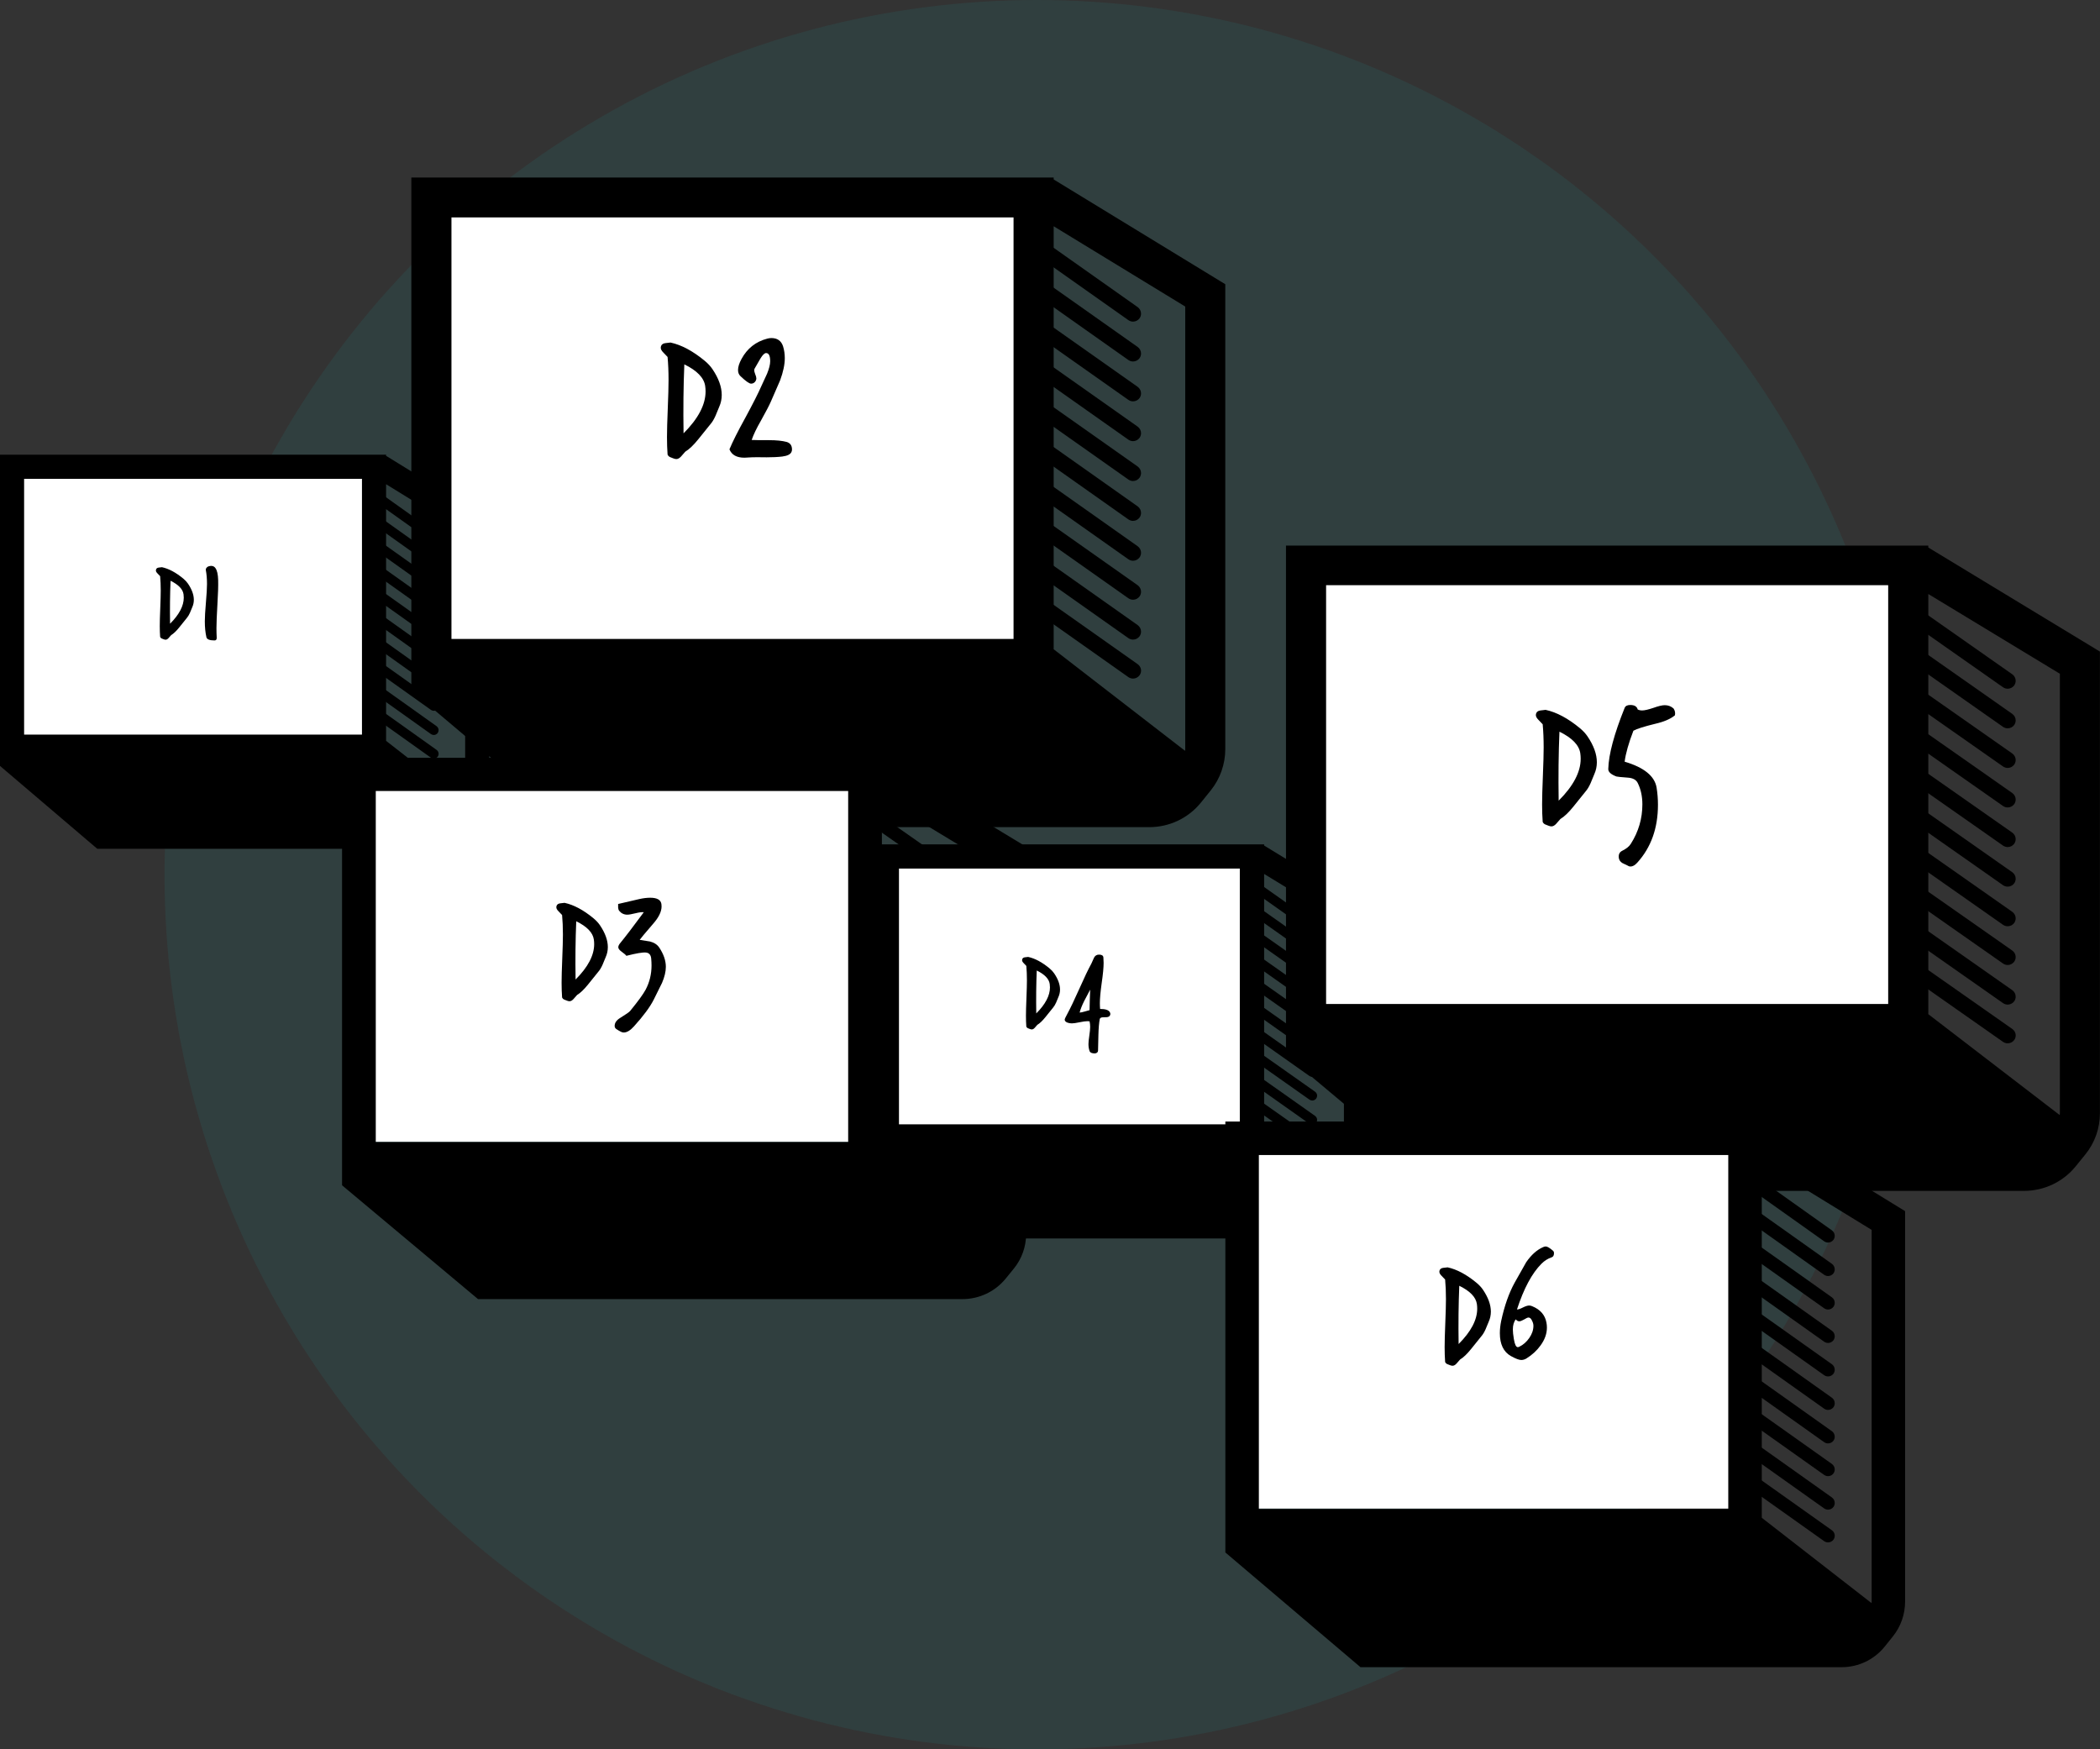 <svg width="485" height="404" viewBox="0 0 485 404" fill="none" xmlns="http://www.w3.org/2000/svg">
<rect x="0" y="0" width="485" height="404" fill="#333333" stroke="none"/>
<ellipse cx="239.5" cy="202" rx="201.5" ry="202" fill="#14B1B3" fill-opacity="0.1"/>
<g clip-path="url(#clip0_316_1315)">
<rect x="4.305" y="108.25" width="80.714" height="65" fill="white"/>
<path d="M89.166 105.268V105H0V176.875L22.464 196.011H102.431C105.248 196.011 107.866 194.749 109.625 192.548L110.973 190.861C112.276 189.23 112.989 187.175 112.989 185.086V119.947L89.166 105.268ZM5.569 110.586H83.597V169.647H5.569V110.586ZM107.431 185.075C107.431 185.153 107.42 185.231 107.409 185.32L89.166 171.088V111.826L107.431 123.075V185.075Z" fill="black"/>
<path d="M100.192 175.199C99.969 175.199 99.746 175.132 99.546 174.998L87.395 166.34C86.894 165.983 86.771 165.29 87.128 164.788C87.484 164.285 88.175 164.162 88.676 164.519L100.827 173.177C101.328 173.535 101.45 174.227 101.094 174.73C100.871 175.032 100.537 175.199 100.181 175.199H100.192Z" fill="black"/>
<path d="M100.192 169.737C99.969 169.737 99.746 169.67 99.546 169.536L87.395 160.878C87.094 160.654 86.927 160.319 86.927 159.962C86.927 159.738 86.994 159.515 87.128 159.314C87.484 158.811 88.175 158.688 88.676 159.046L100.827 167.703C101.127 167.927 101.294 168.262 101.294 168.62C101.294 168.843 101.228 169.066 101.094 169.267C100.871 169.569 100.537 169.737 100.181 169.737H100.192Z" fill="black"/>
<path d="M100.192 164.151C99.969 164.151 99.746 164.084 99.546 163.95L87.395 155.304C87.094 155.08 86.927 154.745 86.927 154.388C86.927 154.164 86.994 153.941 87.128 153.74C87.484 153.237 88.175 153.114 88.676 153.472L100.827 162.118C101.127 162.342 101.294 162.677 101.294 163.034C101.294 163.258 101.228 163.481 101.094 163.682C100.871 163.984 100.537 164.151 100.181 164.151H100.192Z" fill="black"/>
<path d="M100.192 158.688C99.969 158.688 99.746 158.621 99.546 158.487L87.395 149.829C87.094 149.606 86.927 149.271 86.927 148.913C86.927 148.69 86.994 148.466 87.128 148.265C87.484 147.762 88.175 147.64 88.676 147.997L100.827 156.655C101.127 156.878 101.294 157.213 101.294 157.571C101.294 157.794 101.228 158.018 101.094 158.219C100.871 158.52 100.537 158.688 100.181 158.688H100.192Z" fill="black"/>
<path d="M100.192 153.103C99.969 153.103 99.746 153.036 99.546 152.902L87.395 144.244C87.094 144.021 86.927 143.686 86.927 143.328C86.927 143.105 86.994 142.881 87.128 142.68C87.484 142.177 88.175 142.055 88.676 142.412L100.827 151.07C101.127 151.293 101.294 151.628 101.294 151.986C101.294 152.209 101.228 152.433 101.094 152.634C100.871 152.935 100.537 153.103 100.181 153.103H100.192Z" fill="black"/>
<path d="M100.192 147.517C99.969 147.517 99.746 147.45 99.546 147.316L87.395 138.67C87.094 138.446 86.927 138.111 86.927 137.754C86.927 137.53 86.994 137.307 87.128 137.106C87.484 136.603 88.175 136.48 88.676 136.838L100.827 145.484C101.127 145.708 101.294 146.043 101.294 146.4C101.294 146.624 101.228 146.847 101.094 147.048C100.871 147.35 100.537 147.517 100.181 147.517H100.192Z" fill="black"/>
<path d="M100.192 141.932C99.969 141.932 99.746 141.864 99.546 141.73L87.395 133.084C87.094 132.861 86.927 132.525 86.927 132.168C86.927 131.945 86.994 131.721 87.128 131.52C87.484 131.017 88.175 130.894 88.676 131.252L100.827 139.898C101.127 140.122 101.294 140.457 101.294 140.814C101.294 141.038 101.228 141.261 101.094 141.462C100.871 141.764 100.537 141.932 100.181 141.932H100.192Z" fill="black"/>
<path d="M100.192 136.357C99.969 136.357 99.746 136.29 99.546 136.156L87.395 127.51C87.094 127.286 86.927 126.951 86.927 126.594C86.927 126.37 86.994 126.147 87.128 125.946C87.484 125.443 88.175 125.32 88.676 125.678L100.827 134.324C101.127 134.548 101.294 134.883 101.294 135.24C101.294 135.464 101.228 135.687 101.094 135.888C100.871 136.19 100.537 136.357 100.181 136.357H100.192Z" fill="black"/>
<path d="M100.192 130.772C99.969 130.772 99.746 130.705 99.546 130.571L87.395 121.913C87.094 121.69 86.927 121.355 86.927 120.997C86.927 120.774 86.994 120.55 87.128 120.349C87.484 119.846 88.175 119.724 88.676 120.081L100.827 128.739C101.127 128.962 101.294 129.297 101.294 129.655C101.294 129.878 101.228 130.102 101.094 130.303C100.871 130.604 100.537 130.772 100.181 130.772H100.192Z" fill="black"/>
<path d="M100.192 125.186C99.969 125.186 99.746 125.119 99.546 124.985L87.395 116.327C87.094 116.104 86.927 115.769 86.927 115.411C86.927 115.188 86.994 114.964 87.128 114.763C87.484 114.26 88.175 114.138 88.676 114.495L100.827 123.153C101.127 123.376 101.294 123.711 101.294 124.069C101.294 124.292 101.228 124.516 101.094 124.717C100.871 125.018 100.537 125.186 100.181 125.186H100.192Z" fill="black"/>
<path d="M44.403 140.228C44.216 140.657 44.039 141.087 43.871 141.516C43.647 142.02 43.404 142.421 43.143 142.72C42.564 143.448 41.986 144.167 41.407 144.876C40.716 145.735 40.091 146.332 39.531 146.668C39.344 146.892 39.139 147.125 38.915 147.368C38.691 147.611 38.467 147.732 38.243 147.732C38.131 147.732 38 147.704 37.851 147.648C37.702 147.592 37.534 147.527 37.347 147.452C37.179 147.377 37.058 147.256 36.983 147.088C36.927 146.304 36.899 145.464 36.899 144.568C36.899 143.653 36.936 142.291 37.011 140.48C37.086 138.669 37.123 137.307 37.123 136.392C37.123 135.179 37.076 134.068 36.983 133.06C36.964 133.041 36.759 132.827 36.367 132.416C36.124 132.173 36.003 131.949 36.003 131.744C36.003 131.651 36.022 131.557 36.059 131.464C36.152 131.24 36.358 131.109 36.675 131.072C36.918 131.035 37.16 131.007 37.403 130.988C38.971 131.324 40.614 132.201 42.331 133.62C42.779 133.993 43.143 134.385 43.423 134.796C44.319 136.121 44.767 137.363 44.767 138.52C44.767 139.117 44.646 139.687 44.403 140.228ZM42.387 137.232C42.219 136.056 41.22 135.02 39.391 134.124C39.26 137.241 39.223 140.545 39.279 144.036C41.388 141.927 42.443 139.92 42.443 138.016C42.443 137.755 42.424 137.493 42.387 137.232ZM50.384 133.956C50.421 135.263 50.365 137.111 50.216 139.5C50.067 142.095 49.992 143.943 49.992 145.044C49.992 145.809 50.011 146.528 50.048 147.2C50.085 147.667 49.917 147.9 49.544 147.9C48.405 147.9 47.78 147.648 47.668 147.144C47.425 146.061 47.304 144.839 47.304 143.476C47.304 142.524 47.388 141.087 47.556 139.164C47.724 137.223 47.808 135.785 47.808 134.852C47.808 133.657 47.715 132.575 47.528 131.604C47.509 131.473 47.556 131.324 47.668 131.156C47.799 130.988 47.939 130.876 48.088 130.82C48.853 130.559 49.413 130.689 49.768 131.212C50.141 131.735 50.347 132.649 50.384 133.956Z" fill="black"/>
</g>
<g clip-path="url(#clip1_316_1315)">
<rect x="99.322" y="44.237" width="138.299" height="105.755" fill="white"/>
<path d="M243.347 41.442V41H95V159.475L132.374 191.018H265.416C270.103 191.018 274.458 188.938 277.386 185.31L279.628 182.53C281.796 179.841 282.981 176.453 282.981 173.01V65.638L243.347 41.442ZM104.265 50.207H234.082V147.562H104.265V50.207ZM273.735 172.991C273.735 173.12 273.717 173.249 273.698 173.396L243.347 149.937V52.251L273.735 70.794V172.991Z" fill="black"/>
<path d="M261.691 156.713C261.321 156.713 260.95 156.603 260.617 156.382L240.401 142.111C239.567 141.522 239.363 140.38 239.956 139.551C240.549 138.723 241.698 138.52 242.532 139.109L262.748 153.38C263.581 153.969 263.785 155.111 263.192 155.94C262.822 156.437 262.266 156.713 261.673 156.713H261.691Z" fill="black"/>
<path d="M261.691 147.709C261.321 147.709 260.95 147.599 260.616 147.378L240.401 133.107C239.9 132.739 239.623 132.186 239.623 131.597C239.623 131.229 239.734 130.86 239.956 130.529C240.549 129.7 241.698 129.498 242.532 130.087L262.747 144.358C263.248 144.726 263.526 145.278 263.526 145.868C263.526 146.236 263.414 146.604 263.192 146.936C262.821 147.433 262.266 147.709 261.673 147.709H261.691Z" fill="black"/>
<path d="M261.691 138.501C261.321 138.501 260.95 138.391 260.616 138.17L240.401 123.917C239.9 123.549 239.623 122.997 239.623 122.407C239.623 122.039 239.734 121.671 239.956 121.339C240.549 120.511 241.698 120.308 242.532 120.898L262.747 135.15C263.248 135.518 263.526 136.071 263.526 136.66C263.526 137.028 263.414 137.396 263.192 137.728C262.821 138.225 262.266 138.501 261.673 138.501H261.691Z" fill="black"/>
<path d="M261.691 129.497C261.321 129.497 260.95 129.387 260.616 129.166L240.401 114.895C239.9 114.527 239.623 113.974 239.623 113.385C239.623 113.017 239.734 112.648 239.956 112.317C240.549 111.488 241.698 111.286 242.532 111.875L262.747 126.146C263.248 126.514 263.526 127.067 263.526 127.656C263.526 128.024 263.414 128.392 263.192 128.724C262.821 129.221 262.266 129.497 261.673 129.497H261.691Z" fill="black"/>
<path d="M261.691 120.29C261.321 120.29 260.95 120.18 260.616 119.959L240.401 105.688C239.9 105.32 239.623 104.767 239.623 104.178C239.623 103.81 239.734 103.441 239.956 103.11C240.549 102.281 241.698 102.079 242.532 102.668L262.747 116.939C263.248 117.307 263.526 117.86 263.526 118.449C263.526 118.817 263.414 119.185 263.192 119.517C262.821 120.014 262.266 120.29 261.673 120.29H261.691Z" fill="black"/>
<path d="M261.691 111.084C261.321 111.084 260.95 110.974 260.616 110.753L240.401 96.5C239.9 96.132 239.623 95.58 239.623 94.99C239.623 94.622 239.734 94.254 239.956 93.922C240.549 93.094 241.698 92.891 242.532 93.481L262.747 107.733C263.248 108.101 263.526 108.654 263.526 109.243C263.526 109.611 263.414 109.979 263.192 110.311C262.821 110.808 262.266 111.084 261.673 111.084H261.691Z" fill="black"/>
<path d="M261.691 101.877C261.321 101.877 260.95 101.767 260.616 101.546L240.401 87.293C239.9 86.925 239.623 86.373 239.623 85.784C239.623 85.415 239.734 85.047 239.956 84.715C240.549 83.887 241.698 83.684 242.532 84.273L262.747 98.526C263.248 98.894 263.526 99.447 263.526 100.036C263.526 100.404 263.414 100.772 263.192 101.104C262.821 101.601 262.266 101.877 261.673 101.877H261.691Z" fill="black"/>
<path d="M261.691 92.688C261.321 92.688 260.95 92.577 260.616 92.356L240.401 78.104C239.9 77.736 239.623 77.183 239.623 76.594C239.623 76.226 239.734 75.857 239.956 75.526C240.549 74.697 241.698 74.495 242.532 75.084L262.747 89.336C263.248 89.705 263.526 90.257 263.526 90.846C263.526 91.215 263.414 91.583 263.192 91.914C262.821 92.412 262.266 92.688 261.673 92.688H261.691Z" fill="black"/>
<path d="M261.691 83.482C261.321 83.482 260.95 83.371 260.616 83.15L240.401 68.879C239.9 68.511 239.623 67.959 239.623 67.369C239.623 67.001 239.734 66.633 239.956 66.301C240.549 65.473 241.698 65.27 242.532 65.859L262.747 80.13C263.248 80.499 263.526 81.051 263.526 81.64C263.526 82.008 263.414 82.377 263.192 82.708C262.821 83.205 262.266 83.482 261.673 83.482H261.691Z" fill="black"/>
<path d="M261.691 74.274C261.321 74.274 260.95 74.163 260.616 73.942L240.401 59.671C239.9 59.303 239.623 58.751 239.623 58.161C239.623 57.793 239.734 57.425 239.956 57.093C240.549 56.265 241.698 56.062 242.532 56.651L262.747 70.922C263.248 71.29 263.526 71.843 263.526 72.432C263.526 72.8 263.414 73.169 263.192 73.5C262.821 73.997 262.266 74.274 261.673 74.274H261.691Z" fill="black"/>
<path d="M166.103 93.954C165.803 94.644 165.518 95.334 165.248 96.024C164.888 96.834 164.498 97.479 164.078 97.959C163.148 99.129 162.218 100.284 161.288 101.424C160.178 102.804 159.173 103.764 158.273 104.304C157.973 104.664 157.643 105.039 157.283 105.429C156.923 105.819 156.563 106.014 156.203 106.014C156.023 106.014 155.813 105.969 155.573 105.879C155.333 105.789 155.063 105.684 154.763 105.564C154.493 105.444 154.298 105.249 154.178 104.979C154.088 103.719 154.043 102.369 154.043 100.929C154.043 99.459 154.103 97.269 154.223 94.359C154.343 91.449 154.403 89.259 154.403 87.789C154.403 85.839 154.328 84.054 154.178 82.434C154.148 82.404 153.818 82.059 153.188 81.399C152.798 81.009 152.603 80.649 152.603 80.319C152.603 80.169 152.633 80.019 152.693 79.869C152.843 79.509 153.173 79.299 153.683 79.239C154.073 79.179 154.463 79.134 154.853 79.104C157.373 79.644 160.013 81.054 162.773 83.334C163.493 83.934 164.078 84.564 164.528 85.224C165.968 87.354 166.688 89.349 166.688 91.209C166.688 92.169 166.493 93.084 166.103 93.954ZM162.863 89.139C162.593 87.249 160.988 85.584 158.048 84.144C157.838 89.154 157.778 94.464 157.868 100.074C161.258 96.684 162.953 93.459 162.953 90.399C162.953 89.979 162.923 89.559 162.863 89.139ZM182.78 104.394C182.54 104.934 181.835 105.279 180.665 105.429C179.675 105.549 178.475 105.609 177.065 105.609C175.235 105.579 174.08 105.579 173.6 105.609C172.7 105.669 172.145 105.699 171.935 105.699C170.135 105.699 168.98 105.054 168.47 103.764C169.19 102.024 170.42 99.579 172.16 96.429C173.93 93.159 175.16 90.729 175.85 89.139C176.27 88.209 176.705 87.264 177.155 86.304C177.635 85.134 177.875 84.174 177.875 83.424C177.875 82.164 177.56 81.534 176.93 81.534C176.57 81.534 176.135 81.954 175.625 82.794C175.145 83.604 174.695 84.384 174.275 85.134C174.215 85.254 174.185 85.389 174.185 85.539C174.185 85.689 174.26 85.974 174.41 86.394C174.59 86.814 174.68 87.144 174.68 87.384C174.68 87.684 174.56 87.969 174.32 88.239C174.08 88.479 173.795 88.599 173.465 88.599C173.045 88.599 172.235 88.029 171.035 86.889C170.645 86.529 170.45 86.049 170.45 85.449C170.45 84.729 170.72 83.874 171.26 82.884C172.58 80.454 174.56 78.894 177.2 78.204C177.53 78.114 177.845 78.069 178.145 78.069C179.525 78.069 180.425 78.699 180.845 79.959C181.115 80.829 181.25 81.744 181.25 82.704C181.25 84.174 180.89 85.884 180.17 87.834C179.45 89.454 178.745 91.074 178.055 92.694C177.665 93.594 176.9 95.064 175.76 97.104C174.74 98.874 174.02 100.374 173.6 101.604C174.08 101.634 175.43 101.649 177.65 101.649C179.3 101.649 180.635 101.784 181.655 102.054C182.495 102.294 182.915 102.879 182.915 103.809C182.915 104.019 182.87 104.214 182.78 104.394Z" fill="black"/>
</g>
<g clip-path="url(#clip2_316_1315)">
<rect x="85.493" y="181.41" width="111.466" height="82.265" fill="white"/>
<path d="M203.675 175.368V175H79V273.729L110.41 300.015H222.222C226.161 300.015 229.821 298.281 232.281 295.258L234.166 292.941C235.988 290.701 236.984 287.878 236.984 285.008V195.532L203.675 175.368ZM86.786 182.672H195.888V263.801H86.786V182.672ZM229.214 284.993C229.214 285.1 229.198 285.207 229.183 285.33L203.675 265.781V184.376L229.214 199.828V284.993Z" fill="black"/>
<path d="M219.092 271.428C218.78 271.428 218.469 271.336 218.188 271.152L201.199 259.259C200.498 258.768 200.327 257.817 200.825 257.126C201.323 256.436 202.289 256.267 202.989 256.758L219.979 268.651C220.68 269.142 220.851 270.093 220.353 270.783C220.042 271.198 219.574 271.428 219.076 271.428H219.092Z" fill="black"/>
<path d="M219.091 263.925C218.78 263.925 218.469 263.833 218.188 263.649L201.198 251.756C200.778 251.449 200.544 250.989 200.544 250.498C200.544 250.191 200.638 249.884 200.825 249.608C201.323 248.917 202.289 248.749 202.989 249.24L219.979 261.132C220.4 261.439 220.633 261.899 220.633 262.39C220.633 262.697 220.54 263.004 220.353 263.28C220.041 263.695 219.574 263.925 219.076 263.925H219.091Z" fill="black"/>
<path d="M219.091 256.251C218.78 256.251 218.469 256.159 218.188 255.975L201.198 244.098C200.778 243.791 200.544 243.331 200.544 242.84C200.544 242.533 200.638 242.226 200.825 241.95C201.323 241.259 202.289 241.09 202.989 241.581L219.979 253.458C220.4 253.765 220.633 254.226 220.633 254.717C220.633 255.024 220.54 255.331 220.353 255.607C220.041 256.021 219.574 256.251 219.076 256.251H219.091Z" fill="black"/>
<path d="M219.091 248.748C218.78 248.748 218.469 248.656 218.188 248.472L201.198 236.579C200.778 236.273 200.544 235.812 200.544 235.321C200.544 235.014 200.638 234.707 200.825 234.431C201.323 233.741 202.289 233.572 202.989 234.063L219.979 245.955C220.4 246.262 220.633 246.722 220.633 247.214C220.633 247.52 220.54 247.827 220.353 248.104C220.041 248.518 219.574 248.748 219.076 248.748H219.091Z" fill="black"/>
<path d="M219.091 241.075C218.78 241.075 218.469 240.983 218.188 240.799L201.198 228.907C200.778 228.6 200.544 228.139 200.544 227.648C200.544 227.341 200.638 227.035 200.825 226.758C201.323 226.068 202.289 225.899 202.989 226.39L219.979 238.282C220.4 238.589 220.633 239.05 220.633 239.541C220.633 239.848 220.54 240.154 220.353 240.431C220.041 240.845 219.574 241.075 219.076 241.075H219.091Z" fill="black"/>
<path d="M219.091 233.403C218.78 233.403 218.469 233.311 218.188 233.126L201.198 221.249C200.778 220.942 200.544 220.482 200.544 219.991C200.544 219.684 200.638 219.377 200.825 219.101C201.323 218.411 202.289 218.242 202.989 218.733L219.979 230.61C220.4 230.917 220.633 231.377 220.633 231.868C220.633 232.175 220.54 232.482 220.353 232.758C220.041 233.172 219.574 233.403 219.076 233.403H219.091Z" fill="black"/>
<path d="M219.091 225.731C218.78 225.731 218.469 225.639 218.188 225.455L201.198 213.578C200.778 213.271 200.544 212.81 200.544 212.319C200.544 212.012 200.638 211.705 200.825 211.429C201.323 210.739 202.289 210.57 202.989 211.061L219.979 222.938C220.4 223.245 220.633 223.705 220.633 224.196C220.633 224.503 220.54 224.81 220.353 225.086C220.041 225.501 219.574 225.731 219.076 225.731H219.091Z" fill="black"/>
<path d="M219.091 218.073C218.78 218.073 218.469 217.981 218.188 217.797L201.198 205.92C200.778 205.613 200.544 205.153 200.544 204.662C200.544 204.355 200.638 204.048 200.825 203.772C201.323 203.081 202.289 202.913 202.989 203.404L219.979 215.281C220.4 215.588 220.633 216.048 220.633 216.539C220.633 216.846 220.54 217.153 220.353 217.429C220.041 217.843 219.574 218.073 219.076 218.073H219.091Z" fill="black"/>
<path d="M219.091 210.4C218.78 210.4 218.469 210.308 218.188 210.124L201.198 198.232C200.778 197.925 200.544 197.465 200.544 196.974C200.544 196.667 200.638 196.36 200.825 196.084C201.323 195.393 202.289 195.224 202.989 195.715L219.979 207.608C220.4 207.914 220.633 208.375 220.633 208.866C220.633 209.173 220.54 209.48 220.353 209.756C220.041 210.17 219.574 210.4 219.076 210.4H219.091Z" fill="black"/>
<path d="M219.091 202.728C218.78 202.728 218.469 202.636 218.188 202.452L201.198 190.56C200.778 190.253 200.544 189.793 200.544 189.302C200.544 188.995 200.638 188.688 200.825 188.412C201.323 187.721 202.289 187.552 202.989 188.043L219.979 199.936C220.4 200.243 220.633 200.703 220.633 201.194C220.633 201.501 220.54 201.808 220.353 202.084C220.041 202.498 219.574 202.728 219.076 202.728H219.091Z" fill="black"/>
<path d="M139.886 221.038C139.633 221.62 139.392 222.203 139.164 222.786C138.86 223.47 138.531 224.014 138.176 224.42C137.391 225.408 136.605 226.383 135.82 227.346C134.883 228.511 134.034 229.322 133.274 229.778C133.021 230.082 132.742 230.398 132.438 230.728C132.134 231.057 131.83 231.222 131.526 231.222C131.374 231.222 131.197 231.184 130.994 231.108C130.791 231.032 130.563 230.943 130.31 230.842C130.082 230.74 129.917 230.576 129.816 230.348C129.74 229.284 129.702 228.144 129.702 226.928C129.702 225.686 129.753 223.837 129.854 221.38C129.955 218.922 130.006 217.073 130.006 215.832C130.006 214.185 129.943 212.678 129.816 211.31C129.791 211.284 129.512 210.993 128.98 210.436C128.651 210.106 128.486 209.802 128.486 209.524C128.486 209.397 128.511 209.27 128.562 209.144C128.689 208.84 128.967 208.662 129.398 208.612C129.727 208.561 130.057 208.523 130.386 208.498C132.514 208.954 134.743 210.144 137.074 212.07C137.682 212.576 138.176 213.108 138.556 213.666C139.772 215.464 140.38 217.149 140.38 218.72C140.38 219.53 140.215 220.303 139.886 221.038ZM137.15 216.972C136.922 215.376 135.567 213.97 133.084 212.754C132.907 216.984 132.856 221.468 132.932 226.206C135.795 223.343 137.226 220.62 137.226 218.036C137.226 217.681 137.201 217.326 137.15 216.972ZM152.753 208.764C152.778 208.966 152.791 209.156 152.791 209.334C152.791 210.524 152.145 211.854 150.853 213.324C148.953 215.528 147.914 216.769 147.737 217.048C148.522 217.174 149.32 217.301 150.131 217.428C151.094 217.681 151.803 218.15 152.259 218.834C153.272 220.354 153.779 221.836 153.779 223.28C153.779 224.369 153.488 225.598 152.905 226.966C152.778 227.244 152.145 228.524 151.005 230.804C150.144 232.526 148.611 234.604 146.407 237.036C145.571 237.973 144.786 238.442 144.051 238.442C143.823 238.442 143.595 238.378 143.367 238.252C143.063 238.1 142.759 237.922 142.455 237.72C142.151 237.542 141.986 237.314 141.961 237.036C141.91 236.276 142.341 235.617 143.253 235.06C144.57 234.249 145.33 233.717 145.533 233.464C147.357 231.234 148.548 229.6 149.105 228.562C150.017 226.839 150.473 224.977 150.473 222.976C150.473 222.469 150.448 221.937 150.397 221.38C150.321 220.518 149.916 220.05 149.181 219.974C148.446 219.898 146.939 220.151 144.659 220.734C144.532 220.531 144.152 220.202 143.519 219.746C143.038 219.391 142.797 219.062 142.797 218.758C142.797 218.504 142.911 218.226 143.139 217.922C144.431 216.351 146.28 213.932 148.687 210.664C148.256 210.613 147.636 210.689 146.825 210.892C145.888 211.12 145.242 211.234 144.887 211.234C144.127 211.234 143.506 210.942 143.025 210.36C142.873 210.182 142.784 209.929 142.759 209.6C142.759 209.321 142.759 209.042 142.759 208.764C142.987 208.713 144.621 208.333 147.661 207.624C148.573 207.421 149.409 207.32 150.169 207.32C151.74 207.32 152.601 207.801 152.753 208.764Z" fill="black"/>
</g>
<g clip-path="url(#clip3_316_1315)">
<rect x="206.343" y="198.25" width="81.429" height="65" fill="white"/>
<path d="M291.955 195.268V195H202V266.875L224.663 286.011H305.337C308.18 286.011 310.82 284.749 312.596 282.548L313.955 280.861C315.27 279.23 315.989 277.175 315.989 275.086V209.947L291.955 195.268ZM207.618 200.586H286.337V259.647H207.618V200.586ZM310.382 275.075C310.382 275.153 310.371 275.231 310.36 275.32L291.955 261.088V201.826L310.382 213.075V275.075Z" fill="black"/>
<path d="M303.079 265.199C302.854 265.199 302.629 265.132 302.427 264.998L290.169 256.34C289.663 255.983 289.54 255.29 289.899 254.788C290.259 254.285 290.955 254.162 291.461 254.519L303.719 263.177C304.225 263.535 304.349 264.227 303.989 264.73C303.764 265.032 303.427 265.199 303.068 265.199H303.079Z" fill="black"/>
<path d="M303.079 259.737C302.854 259.737 302.629 259.67 302.427 259.536L290.169 250.878C289.865 250.654 289.697 250.319 289.697 249.962C289.697 249.738 289.764 249.515 289.899 249.314C290.259 248.811 290.955 248.688 291.461 249.046L303.719 257.703C304.023 257.927 304.191 258.262 304.191 258.62C304.191 258.843 304.124 259.066 303.989 259.267C303.764 259.569 303.427 259.737 303.068 259.737H303.079Z" fill="black"/>
<path d="M303.079 254.151C302.854 254.151 302.629 254.084 302.427 253.95L290.169 245.304C289.865 245.08 289.697 244.745 289.697 244.388C289.697 244.164 289.764 243.941 289.899 243.74C290.259 243.237 290.955 243.114 291.461 243.472L303.719 252.118C304.023 252.342 304.191 252.677 304.191 253.034C304.191 253.258 304.124 253.481 303.989 253.682C303.764 253.984 303.427 254.151 303.068 254.151H303.079Z" fill="black"/>
<path d="M303.079 248.689C302.854 248.689 302.629 248.622 302.427 248.488L290.169 239.83C289.865 239.607 289.697 239.272 289.697 238.914C289.697 238.691 289.764 238.467 289.899 238.266C290.259 237.763 290.955 237.641 291.461 237.998L303.719 246.656C304.023 246.879 304.191 247.214 304.191 247.572C304.191 247.795 304.124 248.018 303.989 248.22C303.764 248.521 303.427 248.689 303.068 248.689H303.079Z" fill="black"/>
<path d="M303.079 243.104C302.854 243.104 302.629 243.037 302.427 242.903L290.169 234.245C289.865 234.022 289.697 233.687 289.697 233.329C289.697 233.106 289.764 232.882 289.899 232.681C290.259 232.178 290.955 232.056 291.461 232.413L303.719 241.071C304.023 241.294 304.191 241.629 304.191 241.987C304.191 242.21 304.124 242.434 303.989 242.635C303.764 242.936 303.427 243.104 303.068 243.104H303.079Z" fill="black"/>
<path d="M303.079 237.517C302.854 237.517 302.629 237.45 302.427 237.316L290.169 228.67C289.865 228.446 289.697 228.111 289.697 227.754C289.697 227.53 289.764 227.307 289.899 227.106C290.259 226.603 290.955 226.48 291.461 226.838L303.719 235.484C304.023 235.708 304.191 236.043 304.191 236.4C304.191 236.624 304.124 236.847 303.989 237.048C303.764 237.35 303.427 237.517 303.068 237.517H303.079Z" fill="black"/>
<path d="M303.079 231.932C302.854 231.932 302.629 231.864 302.427 231.73L290.169 223.084C289.865 222.861 289.697 222.525 289.697 222.168C289.697 221.945 289.764 221.721 289.899 221.52C290.259 221.017 290.955 220.894 291.461 221.252L303.719 229.898C304.023 230.122 304.191 230.457 304.191 230.814C304.191 231.038 304.124 231.261 303.989 231.462C303.764 231.764 303.427 231.932 303.068 231.932H303.079Z" fill="black"/>
<path d="M303.079 226.357C302.854 226.357 302.629 226.29 302.427 226.156L290.169 217.51C289.865 217.286 289.697 216.951 289.697 216.594C289.697 216.37 289.764 216.147 289.899 215.946C290.259 215.443 290.955 215.32 291.461 215.678L303.719 224.324C304.023 224.548 304.191 224.883 304.191 225.24C304.191 225.464 304.124 225.687 303.989 225.888C303.764 226.19 303.427 226.357 303.068 226.357H303.079Z" fill="black"/>
<path d="M303.079 220.772C302.854 220.772 302.629 220.705 302.427 220.571L290.169 211.913C289.865 211.69 289.697 211.355 289.697 210.997C289.697 210.774 289.764 210.55 289.899 210.349C290.259 209.846 290.955 209.724 291.461 210.081L303.719 218.739C304.023 218.962 304.191 219.297 304.191 219.655C304.191 219.878 304.124 220.102 303.989 220.303C303.764 220.604 303.427 220.772 303.068 220.772H303.079Z" fill="black"/>
<path d="M303.079 215.187C302.854 215.187 302.629 215.12 302.427 214.986L290.169 206.328C289.865 206.105 289.697 205.77 289.697 205.412C289.697 205.189 289.764 204.965 289.899 204.764C290.259 204.261 290.955 204.139 291.461 204.496L303.719 213.154C304.023 213.377 304.191 213.712 304.191 214.07C304.191 214.293 304.124 214.517 303.989 214.718C303.764 215.019 303.427 215.187 303.068 215.187H303.079Z" fill="black"/>
<path d="M244.451 230.229C244.265 230.658 244.087 231.088 243.919 231.517C243.695 232.021 243.453 232.422 243.191 232.721C242.613 233.449 242.034 234.168 241.455 234.877C240.765 235.736 240.139 236.333 239.579 236.669C239.393 236.893 239.187 237.126 238.963 237.369C238.739 237.612 238.515 237.733 238.291 237.733C238.179 237.733 238.049 237.705 237.899 237.649C237.75 237.593 237.582 237.528 237.395 237.453C237.227 237.378 237.106 237.257 237.031 237.089C236.975 236.305 236.947 235.465 236.947 234.569C236.947 233.654 236.985 232.292 237.059 230.481C237.134 228.67 237.171 227.308 237.171 226.393C237.171 225.18 237.125 224.069 237.031 223.061C237.013 223.042 236.807 222.828 236.415 222.417C236.173 222.174 236.051 221.95 236.051 221.745C236.051 221.652 236.07 221.558 236.107 221.465C236.201 221.241 236.406 221.11 236.723 221.073C236.966 221.036 237.209 221.008 237.451 220.989C239.019 221.325 240.662 222.202 242.379 223.621C242.827 223.994 243.191 224.386 243.471 224.797C244.367 226.122 244.815 227.364 244.815 228.521C244.815 229.118 244.694 229.688 244.451 230.229ZM242.435 227.233C242.267 226.057 241.269 225.021 239.439 224.125C239.309 227.242 239.271 230.546 239.327 234.037C241.437 231.928 242.491 229.921 242.491 228.017C242.491 227.756 242.473 227.494 242.435 227.233ZM256.368 234.457C256.256 234.718 256.004 234.868 255.612 234.905C255.314 234.905 255.006 234.914 254.688 234.933C254.278 234.952 254.044 235.092 253.988 235.353C253.82 236.249 253.718 237.462 253.68 238.993C253.643 241.065 253.615 242.278 253.596 242.633C253.578 242.988 253.344 243.202 252.896 243.277C252.187 243.277 251.767 243.09 251.636 242.717C251.468 242.232 251.384 241.7 251.384 241.121C251.384 240.692 251.45 240.038 251.58 239.161C251.711 238.284 251.776 237.612 251.776 237.145C251.776 236.697 251.73 236.268 251.636 235.857C251.468 235.838 251.291 235.829 251.104 235.829C250.712 235.829 250.115 235.913 249.312 236.081C248.51 236.249 247.922 236.333 247.548 236.333C247.194 236.333 246.858 236.277 246.54 236.165C246.111 235.997 245.896 235.764 245.896 235.465C245.896 235.316 246.102 234.868 246.512 234.121C247.184 232.889 248.099 230.976 249.256 228.381C250.414 225.768 251.347 223.817 252.056 222.529C252.243 222.081 252.448 221.624 252.672 221.157C252.915 220.69 253.298 220.457 253.82 220.457C254.455 220.457 254.791 220.672 254.828 221.101C254.866 221.53 254.884 221.95 254.884 222.361C254.884 223.444 254.735 225.002 254.436 227.037C254.156 229.053 254.016 230.593 254.016 231.657C254.016 232.124 254.035 232.572 254.072 233.001C255.248 233.001 255.986 233.234 256.284 233.701C256.452 233.962 256.48 234.214 256.368 234.457ZM251.776 228.549C251.31 229.408 250.852 230.276 250.404 231.153C249.9 232.161 249.546 233.057 249.34 233.841C249.658 233.822 250.059 233.738 250.544 233.589C251.142 233.402 251.506 233.3 251.636 233.281C251.636 232.758 251.655 231.956 251.692 230.873C251.748 229.772 251.776 228.997 251.776 228.549Z" fill="black"/>
</g>
<g clip-path="url(#clip4_316_1315)">
<rect x="301.322" y="129.216" width="138.299" height="105.05" fill="white"/>
<path d="M445.347 126.439V126H297V243.685L334.374 275.018H467.416C472.103 275.018 476.458 272.951 479.386 269.348L481.628 266.586C483.796 263.916 484.981 260.55 484.981 257.13V150.474L445.347 126.439ZM306.265 135.146H436.082V231.851H306.265V135.146ZM475.735 257.111C475.735 257.239 475.717 257.367 475.698 257.514L445.347 234.211V137.176L475.735 155.595V257.111Z" fill="black"/>
<path d="M463.691 240.942C463.321 240.942 462.95 240.832 462.617 240.613L442.401 226.437C441.567 225.852 441.363 224.718 441.956 223.895C442.549 223.072 443.698 222.871 444.532 223.456L464.748 237.631C465.581 238.217 465.785 239.351 465.192 240.174C464.822 240.668 464.266 240.942 463.673 240.942H463.691Z" fill="black"/>
<path d="M463.691 231.998C463.321 231.998 462.95 231.888 462.616 231.668L442.401 217.493C441.9 217.127 441.623 216.578 441.623 215.993C441.623 215.627 441.734 215.261 441.956 214.932C442.549 214.109 443.698 213.908 444.532 214.493L464.747 228.669C465.248 229.034 465.526 229.583 465.526 230.168C465.526 230.534 465.414 230.9 465.192 231.229C464.821 231.723 464.266 231.998 463.673 231.998H463.691Z" fill="black"/>
<path d="M463.691 222.851C463.321 222.851 462.95 222.742 462.616 222.522L442.401 208.365C441.9 207.999 441.623 207.45 441.623 206.865C441.623 206.499 441.734 206.133 441.956 205.804C442.549 204.981 443.698 204.78 444.532 205.365L464.747 219.522C465.248 219.888 465.526 220.437 465.526 221.022C465.526 221.388 465.414 221.754 465.192 222.083C464.821 222.577 464.266 222.851 463.673 222.851H463.691Z" fill="black"/>
<path d="M463.691 213.908C463.321 213.908 462.95 213.798 462.616 213.579L442.401 199.403C441.9 199.037 441.623 198.488 441.623 197.903C441.623 197.537 441.734 197.171 441.956 196.842C442.549 196.019 443.698 195.818 444.532 196.403L464.747 210.579C465.248 210.945 465.526 211.493 465.526 212.079C465.526 212.444 465.414 212.81 465.192 213.14C464.821 213.633 464.266 213.908 463.673 213.908H463.691Z" fill="black"/>
<path d="M463.691 204.761C463.321 204.761 462.95 204.652 462.616 204.432L442.401 190.256C441.9 189.891 441.623 189.342 441.623 188.756C441.623 188.391 441.734 188.025 441.956 187.696C442.549 186.872 443.698 186.671 444.532 187.257L464.747 201.432C465.248 201.798 465.526 202.347 465.526 202.932C465.526 203.298 465.414 203.664 465.192 203.993C464.821 204.487 464.266 204.761 463.673 204.761H463.691Z" fill="black"/>
<path d="M463.691 195.617C463.321 195.617 462.95 195.507 462.616 195.288L442.401 181.13C441.9 180.765 441.623 180.216 441.623 179.631C441.623 179.265 441.734 178.899 441.956 178.57C442.549 177.747 443.698 177.545 444.532 178.131L464.747 192.288C465.248 192.654 465.526 193.203 465.526 193.788C465.526 194.154 465.414 194.52 465.192 194.849C464.821 195.343 464.266 195.617 463.673 195.617H463.691Z" fill="black"/>
<path d="M463.691 186.471C463.321 186.471 462.95 186.361 462.616 186.141L442.401 171.984C441.9 171.618 441.623 171.069 441.623 170.484C441.623 170.118 441.734 169.752 441.956 169.423C442.549 168.6 443.698 168.399 444.532 168.984L464.747 183.142C465.248 183.507 465.526 184.056 465.526 184.641C465.526 185.007 465.414 185.373 465.192 185.702C464.821 186.196 464.266 186.471 463.673 186.471H463.691Z" fill="black"/>
<path d="M463.691 177.344C463.321 177.344 462.95 177.234 462.616 177.014L442.401 162.857C441.9 162.491 441.623 161.942 441.623 161.357C441.623 160.991 441.734 160.625 441.956 160.296C442.549 159.473 443.698 159.272 444.532 159.857L464.747 174.015C465.248 174.38 465.526 174.929 465.526 175.514C465.526 175.88 465.414 176.246 465.192 176.575C464.821 177.069 464.266 177.344 463.673 177.344H463.691Z" fill="black"/>
<path d="M463.691 168.198C463.321 168.198 462.95 168.088 462.616 167.869L442.401 153.693C441.9 153.327 441.623 152.778 441.623 152.193C441.623 151.827 441.734 151.461 441.956 151.132C442.549 150.309 443.698 150.108 444.532 150.693L464.747 164.869C465.248 165.235 465.526 165.783 465.526 166.369C465.526 166.734 465.414 167.1 465.192 167.43C464.821 167.923 464.266 168.198 463.673 168.198H463.691Z" fill="black"/>
<path d="M463.691 159.052C463.321 159.052 462.95 158.943 462.616 158.723L442.401 144.547C441.9 144.182 441.623 143.633 441.623 143.047C441.623 142.682 441.734 142.316 441.956 141.987C442.549 141.164 443.698 140.962 444.532 141.548L464.747 155.723C465.248 156.089 465.526 156.638 465.526 157.223C465.526 157.589 465.414 157.955 465.192 158.284C464.821 158.778 464.266 159.052 463.673 159.052H463.691Z" fill="black"/>
<path d="M368.212 178.782C367.912 179.472 367.627 180.162 367.357 180.852C366.997 181.662 366.607 182.307 366.187 182.787C365.257 183.957 364.327 185.112 363.397 186.252C362.287 187.632 361.282 188.592 360.382 189.132C360.082 189.492 359.752 189.867 359.392 190.257C359.032 190.647 358.672 190.842 358.312 190.842C358.132 190.842 357.922 190.797 357.682 190.707C357.442 190.617 357.172 190.512 356.872 190.392C356.602 190.272 356.407 190.077 356.287 189.807C356.197 188.547 356.152 187.197 356.152 185.757C356.152 184.287 356.212 182.097 356.332 179.187C356.452 176.277 356.512 174.087 356.512 172.617C356.512 170.667 356.437 168.882 356.287 167.262C356.257 167.232 355.927 166.887 355.297 166.227C354.907 165.837 354.712 165.477 354.712 165.147C354.712 164.997 354.742 164.847 354.802 164.697C354.952 164.337 355.282 164.127 355.792 164.067C356.182 164.007 356.572 163.962 356.962 163.932C359.482 164.472 362.122 165.882 364.882 168.162C365.602 168.762 366.187 169.392 366.637 170.052C368.077 172.182 368.797 174.177 368.797 176.037C368.797 176.997 368.602 177.912 368.212 178.782ZM364.972 173.967C364.702 172.077 363.097 170.412 360.157 168.972C359.947 173.982 359.887 179.292 359.977 184.902C363.367 181.512 365.062 178.287 365.062 175.227C365.062 174.807 365.032 174.387 364.972 173.967ZM386.825 165.192C385.835 166.032 384.29 166.692 382.19 167.172C379.73 167.772 378.08 168.297 377.24 168.747C376.13 171.627 375.455 174.012 375.215 175.902C379.685 177.222 382.145 179.217 382.595 181.887C382.805 183.207 382.91 184.527 382.91 185.847C382.91 191.247 381.32 195.702 378.14 199.212C377.6 199.812 377.075 200.112 376.565 200.112C376.325 200.112 376.1 200.037 375.89 199.887C375.47 199.677 375.065 199.482 374.675 199.302C374.195 199.002 373.925 198.597 373.865 198.087C373.775 197.307 374.045 196.767 374.675 196.467C375.635 195.987 376.295 195.447 376.655 194.847C378.425 192.057 379.31 189.027 379.31 185.757C379.31 183.897 378.95 182.247 378.23 180.807C377.87 180.087 377.135 179.682 376.025 179.592C374.405 179.472 373.505 179.382 373.325 179.322C372.035 178.842 371.405 178.257 371.435 177.567C371.525 174.207 372.785 169.512 375.215 163.482C375.395 163.032 375.83 162.807 376.52 162.807C377.48 162.807 378.05 163.152 378.23 163.842C378.53 163.992 378.875 164.067 379.265 164.067C379.805 164.067 380.66 163.872 381.83 163.482C383 163.062 383.885 162.852 384.485 162.852C385.265 162.852 385.94 163.107 386.51 163.617C386.84 164.097 386.945 164.622 386.825 165.192Z" fill="black"/>
</g>
<g clip-path="url(#clip5_316_1315)">
<rect x="289.452" y="265.461" width="110.76" height="82.923" fill="white"/>
<path d="M406.885 259.371V259H283V358.519L314.211 385.015H425.315C429.23 385.015 432.866 383.268 435.311 380.22L437.184 377.885C438.994 375.627 439.985 372.781 439.985 369.888V279.696L406.885 259.371ZM290.737 266.734H399.148V348.512H290.737V266.734ZM432.263 369.873C432.263 369.981 432.247 370.089 432.232 370.213L406.885 350.507V268.451L432.263 284.027V369.873Z" fill="black"/>
<path d="M422.205 356.199C421.895 356.199 421.586 356.106 421.307 355.921L404.425 343.933C403.729 343.438 403.558 342.479 404.054 341.783C404.549 341.087 405.508 340.917 406.204 341.412L423.087 353.399C423.783 353.894 423.953 354.853 423.458 355.549C423.149 355.967 422.684 356.199 422.189 356.199H422.205Z" fill="black"/>
<path d="M422.205 348.636C421.896 348.636 421.586 348.543 421.308 348.358L404.425 336.37C404.007 336.061 403.775 335.597 403.775 335.102C403.775 334.793 403.868 334.483 404.054 334.205C404.549 333.509 405.508 333.339 406.205 333.834L423.087 345.821C423.505 346.131 423.737 346.595 423.737 347.09C423.737 347.399 423.644 347.708 423.458 347.987C423.149 348.404 422.685 348.636 422.19 348.636H422.205Z" fill="black"/>
<path d="M422.205 340.901C421.896 340.901 421.586 340.808 421.308 340.623L404.425 328.651C404.007 328.341 403.775 327.877 403.775 327.382C403.775 327.073 403.868 326.764 404.054 326.485C404.549 325.789 405.508 325.619 406.205 326.114L423.087 338.086C423.505 338.395 423.737 338.859 423.737 339.354C423.737 339.664 423.644 339.973 423.458 340.251C423.149 340.669 422.685 340.901 422.19 340.901H422.205Z" fill="black"/>
<path d="M422.205 333.337C421.896 333.337 421.586 333.245 421.308 333.059L404.425 321.072C404.007 320.762 403.775 320.298 403.775 319.803C403.775 319.494 403.868 319.185 404.054 318.906C404.549 318.21 405.508 318.04 406.205 318.535L423.087 330.522C423.505 330.832 423.737 331.296 423.737 331.791C423.737 332.1 423.644 332.409 423.458 332.688C423.149 333.105 422.685 333.337 422.19 333.337H422.205Z" fill="black"/>
<path d="M422.205 325.604C421.896 325.604 421.586 325.511 421.308 325.326L404.425 313.338C404.007 313.029 403.775 312.565 403.775 312.07C403.775 311.76 403.868 311.451 404.054 311.173C404.549 310.477 405.508 310.306 406.205 310.801L423.087 322.789C423.505 323.098 423.737 323.562 423.737 324.057C423.737 324.367 423.644 324.676 423.458 324.954C423.149 325.372 422.685 325.604 422.19 325.604H422.205Z" fill="black"/>
<path d="M422.205 317.87C421.896 317.87 421.586 317.777 421.308 317.591L404.425 305.619C404.007 305.31 403.775 304.846 403.775 304.351C403.775 304.042 403.868 303.732 404.054 303.454C404.549 302.758 405.508 302.588 406.205 303.083L423.087 315.055C423.505 315.364 423.737 315.828 423.737 316.323C423.737 316.632 423.644 316.942 423.458 317.22C423.149 317.638 422.685 317.87 422.19 317.87H422.205Z" fill="black"/>
<path d="M422.205 310.136C421.896 310.136 421.586 310.044 421.308 309.858L404.425 297.886C404.007 297.577 403.775 297.113 403.775 296.618C403.775 296.308 403.868 295.999 404.054 295.721C404.549 295.024 405.508 294.854 406.205 295.349L423.087 307.321C423.505 307.631 423.737 308.095 423.737 308.59C423.737 308.899 423.644 309.208 423.458 309.487C423.149 309.904 422.685 310.136 422.19 310.136H422.205Z" fill="black"/>
<path d="M422.205 302.418C421.896 302.418 421.586 302.325 421.308 302.139L404.425 290.167C404.007 289.858 403.775 289.394 403.775 288.899C403.775 288.59 403.868 288.28 404.054 288.002C404.549 287.306 405.508 287.136 406.205 287.631L423.087 299.603C423.505 299.912 423.737 300.376 423.737 300.871C423.737 301.18 423.644 301.49 423.458 301.768C423.149 302.186 422.685 302.418 422.19 302.418H422.205Z" fill="black"/>
<path d="M422.205 294.684C421.896 294.684 421.586 294.591 421.308 294.406L404.425 282.418C404.007 282.109 403.775 281.645 403.775 281.15C403.775 280.841 403.868 280.531 404.054 280.253C404.549 279.557 405.508 279.387 406.205 279.882L423.087 291.869C423.505 292.178 423.737 292.642 423.737 293.137C423.737 293.447 423.644 293.756 423.458 294.035C423.149 294.452 422.685 294.684 422.19 294.684H422.205Z" fill="black"/>
<path d="M422.205 286.95C421.896 286.95 421.586 286.857 421.308 286.671L404.425 274.684C404.007 274.375 403.775 273.91 403.775 273.416C403.775 273.106 403.868 272.797 404.054 272.518C404.549 271.822 405.508 271.652 406.205 272.147L423.087 284.135C423.505 284.444 423.737 284.908 423.737 285.403C423.737 285.712 423.644 286.022 423.458 286.3C423.149 286.718 422.685 286.95 422.19 286.95H422.205Z" fill="black"/>
<path d="M343.826 305.217C343.573 305.8 343.332 306.383 343.104 306.965C342.8 307.649 342.471 308.194 342.116 308.599C341.331 309.587 340.545 310.563 339.76 311.525C338.823 312.691 337.974 313.501 337.214 313.957C336.961 314.261 336.682 314.578 336.378 314.907C336.074 315.237 335.77 315.401 335.466 315.401C335.314 315.401 335.137 315.363 334.934 315.287C334.731 315.211 334.503 315.123 334.25 315.021C334.022 314.92 333.857 314.755 333.756 314.527C333.68 313.463 333.642 312.323 333.642 311.107C333.642 309.866 333.693 308.017 333.794 305.559C333.895 303.102 333.946 301.253 333.946 300.011C333.946 298.365 333.883 296.857 333.756 295.489C333.731 295.464 333.452 295.173 332.92 294.615C332.591 294.286 332.426 293.982 332.426 293.703C332.426 293.577 332.451 293.45 332.502 293.323C332.629 293.019 332.907 292.842 333.338 292.791C333.667 292.741 333.997 292.703 334.326 292.677C336.454 293.133 338.683 294.324 341.014 296.249C341.622 296.756 342.116 297.288 342.496 297.845C343.712 299.644 344.32 301.329 344.32 302.899C344.32 303.71 344.155 304.483 343.826 305.217ZM341.09 301.151C340.862 299.555 339.507 298.149 337.024 296.933C336.847 301.164 336.796 305.648 336.872 310.385C339.735 307.523 341.166 304.799 341.166 302.215C341.166 301.861 341.141 301.506 341.09 301.151ZM358.669 288.839C358.821 288.966 358.897 289.156 358.897 289.409C358.897 289.916 358.72 290.233 358.365 290.359C357.504 290.638 356.719 291.132 356.009 291.841C353.805 294.045 351.918 297.567 350.347 302.405C350.677 302.405 351.133 302.253 351.715 301.949C352.323 301.645 352.805 301.493 353.159 301.493C353.387 301.493 353.615 301.544 353.843 301.645C355.718 302.405 356.82 303.659 357.149 305.407C357.225 305.787 357.263 306.18 357.263 306.585C357.263 308.004 356.769 309.385 355.781 310.727C354.945 311.893 353.856 312.893 352.513 313.729C352.133 313.957 351.741 314.071 351.335 314.071C350.829 314.071 350.031 313.767 348.941 313.159C347.244 312.197 346.395 310.436 346.395 307.877C346.395 306.991 346.497 306.053 346.699 305.065C347.459 301.544 348.498 298.593 349.815 296.211C351.411 293.349 352.298 291.778 352.475 291.499C353.641 289.802 354.945 288.637 356.389 288.003C356.617 287.902 356.82 287.851 356.997 287.851C357.352 287.851 357.909 288.181 358.669 288.839ZM354.147 306.167C354.147 305.787 354.033 305.382 353.805 304.951C353.603 304.495 353.337 304.267 353.007 304.267C352.805 304.267 352.463 304.419 351.981 304.723C351.5 305.002 351.133 305.141 350.879 305.141C350.575 305.141 350.309 304.989 350.081 304.685C349.625 305.243 349.397 306.028 349.397 307.041C349.397 307.573 349.473 308.295 349.625 309.207C349.828 310.474 350.132 311.107 350.537 311.107C350.664 311.107 350.791 311.069 350.917 310.993C351.804 310.563 352.564 309.891 353.197 308.979C353.831 308.067 354.147 307.13 354.147 306.167Z" fill="black"/>
</g>
<defs>
<clipPath id="clip0_316_1315">
<rect width="113" height="91" fill="white" transform="translate(0 105)"/>
</clipPath>
<clipPath id="clip1_316_1315">
<rect width="188" height="150" fill="white" transform="translate(95 41)"/>
</clipPath>
<clipPath id="clip2_316_1315">
<rect width="158" height="125" fill="white" transform="translate(79 175)"/>
</clipPath>
<clipPath id="clip3_316_1315">
<rect width="114" height="91" fill="white" transform="translate(202 195)"/>
</clipPath>
<clipPath id="clip4_316_1315">
<rect width="188" height="149" fill="white" transform="translate(297 126)"/>
</clipPath>
<clipPath id="clip5_316_1315">
<rect width="157" height="126" fill="white" transform="translate(283 259)"/>
</clipPath>
</defs>
</svg>
